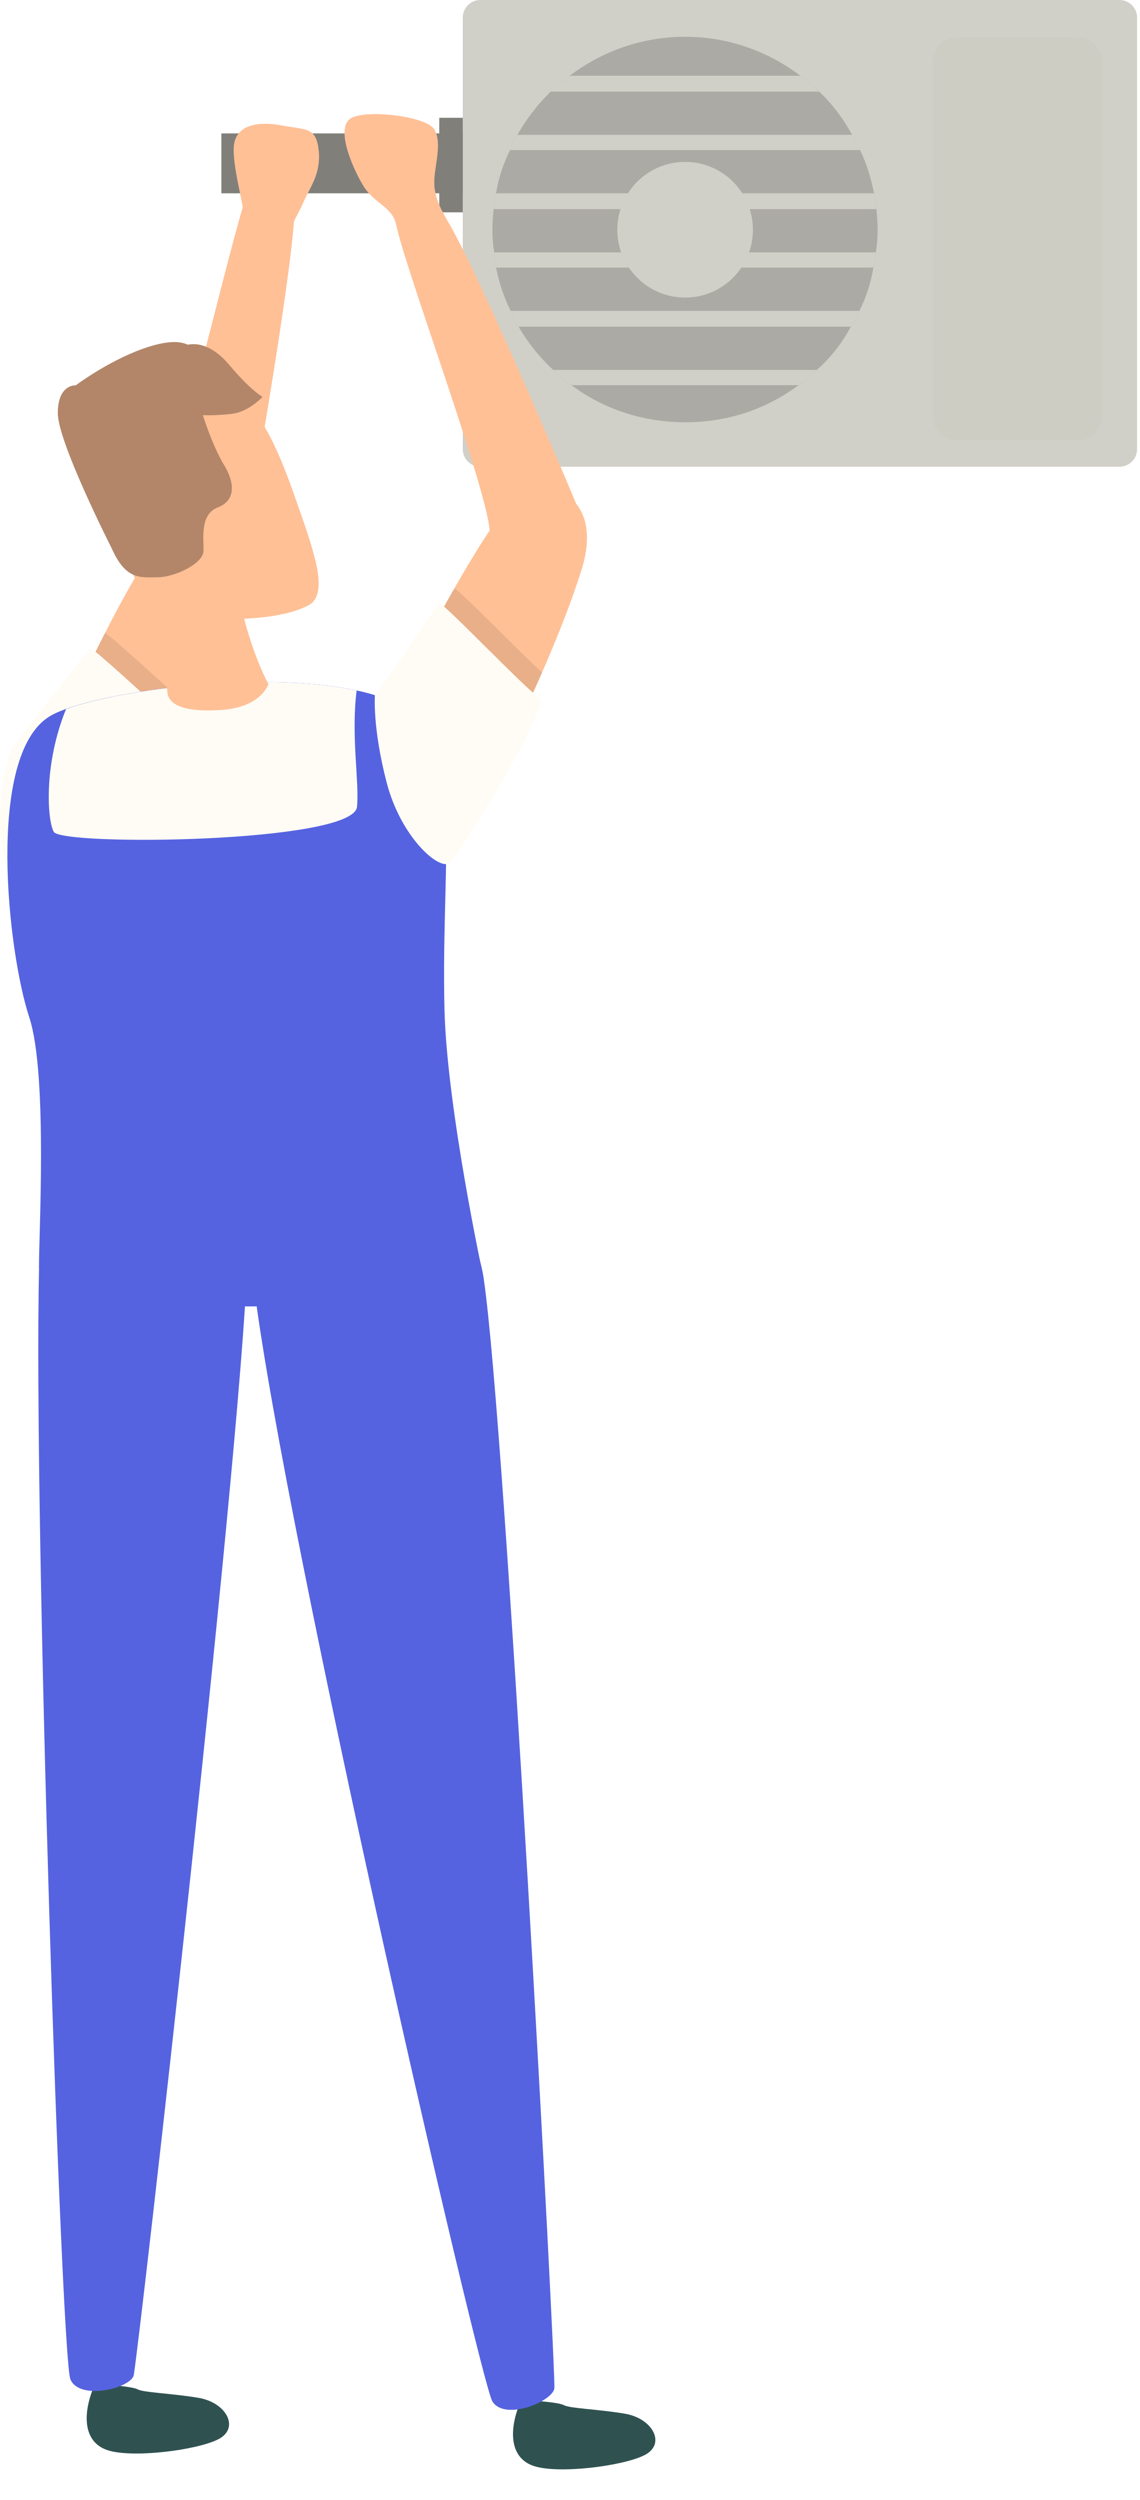 <?xml version="1.0" encoding="UTF-8"?> <svg xmlns="http://www.w3.org/2000/svg" width="261" height="572" viewBox="0 0 261 572" fill="none"> <path d="M11.129 173.423C11.764 169.547 27.59 135.681 34.812 126.226C42.035 116.771 57.555 120.81 53.014 138.84C48.472 156.869 32.034 198.239 24.782 201.069C17.53 203.899 11.129 173.423 11.129 173.423Z" fill="#FFC096"></path> <path opacity="0.3" d="M44.971 163.162C38.582 157.779 24.72 144.71 24.059 144.941C24.033 144.951 23.929 145.105 23.887 145.146C17.583 157.497 11.518 171.053 11.129 173.423C11.129 173.423 14.474 189.126 19.045 196.911C20.022 198.291 21.016 199.556 22.005 200.574C22.025 200.588 22.042 200.624 22.064 200.637C22.085 200.661 22.105 200.673 22.127 200.696C22.993 201.251 23.88 201.421 24.784 201.07C29.547 199.211 38.257 180.737 44.971 163.162Z" fill="#B38669"></path> <path d="M2.681 171.405C6.405 166.269 20.026 148.768 20.832 148.487C21.638 148.204 42.091 167.73 44.724 169.01C47.359 170.291 28.082 205.825 25.83 207.686C23.577 209.546 11.145 218.563 4.864 207.004C-4.614 189.565 2.681 171.405 2.681 171.405Z" fill="#FFFCF5"></path> <path d="M36.976 113.163C41.961 104.176 54.189 48.472 57.446 41.996C59.829 37.257 65.588 39.073 67.302 45.18C69.017 51.287 56.784 120.254 56.029 123.702C55.274 127.151 31.628 122.806 36.976 113.163Z" fill="#FFC096"></path> <g filter="url(#filter0_d_25_569)"> <path d="M18.733 543.506C15.962 549.741 15.792 556.442 21.329 558.507C26.868 560.57 42.13 558.629 47.029 556.085C51.928 553.54 48.868 547.706 42.432 546.63C35.995 545.554 29.912 545.458 28.443 544.658C26.974 543.859 17.693 543.383 17.693 543.383C17.693 543.383 21.504 537.27 18.733 543.506Z" fill="#2F5251"></path> </g> <g filter="url(#filter1_d_25_569)"> <path d="M116.333 547.131C113.561 553.366 113.391 560.067 118.93 562.131C124.467 564.196 139.731 562.254 144.629 559.709C149.527 557.165 146.468 551.331 140.032 550.255C133.594 549.179 127.511 549.082 126.042 548.283C124.575 547.483 115.293 547.008 115.293 547.008C115.293 547.008 119.104 540.895 116.333 547.131Z" fill="#2F5251"></path> </g> <path d="M8.943 289.921C7.632 347.619 14.041 539.41 16.11 544.375C18.18 549.343 29.769 546.445 30.597 543.547C31.425 540.649 56.695 319.292 56.695 284.952C56.695 250.613 9.583 261.769 8.943 289.921Z" fill="#5563E1"></path> <path d="M58.204 294.736C65.429 351.997 109.935 544.815 112.715 549.421C115.496 554.028 126.529 549.45 126.921 546.462C127.311 543.475 115.802 326.431 110.73 292.468C105.658 258.507 54.679 266.8 58.204 294.736Z" fill="#5563E1"></path> <path d="M11.302 163.938C-3.267 172.961 1.775 217.929 6.713 232.807C11.058 246.043 8.757 285.164 8.943 289.921C9.128 294.676 35.023 300.319 69.336 298.6C103.649 296.882 110.729 292.47 110.729 292.47C110.729 292.47 102.309 253.656 101.761 230.898C100.882 194.362 107.053 168.559 90.187 160.71C70.294 151.45 21.151 157.836 11.302 163.938Z" fill="#5563E1"></path> <path d="M81.734 184.605C82.296 178.883 80.332 168.437 81.65 157.981C61.235 153.548 28.125 157.524 15.123 162.239C9.91 175.049 10.847 187.765 12.314 190.332C14.185 193.605 80.914 192.904 81.734 184.605Z" fill="#FFFCF5"></path> <path d="M32.009 127.947C37.654 140.386 38.005 155.786 38.326 158.463C38.647 161.138 41.859 163.067 50.853 162.423C59.847 161.781 61.453 156.534 61.453 156.534C61.453 156.534 56.314 147.221 54.172 133.193C52.031 119.167 25.692 114.027 32.009 127.947Z" fill="#FFC096"></path> <path d="M31.343 82.477C4.009 94.871 24.711 113.427 27.105 121.565C29.495 129.703 31.196 133.76 33.906 137.79C36.614 141.82 61.067 143.616 70.633 138.489C75.626 135.816 71.635 125.463 67.427 113.435C63.217 101.405 60.413 96.812 56.691 91.94C52.971 87.069 48.929 74.505 31.343 82.477Z" fill="#FFC096"></path> <path d="M25.605 125.524C25.605 125.524 13.232 101.201 13.232 94.528C13.232 87.853 17.347 88.163 17.347 88.163C17.347 88.163 24.477 82.796 32.436 79.892C40.394 76.988 42.566 78.851 43.033 78.851C43.498 78.851 47.534 77.61 52.5 83.507C57.468 89.406 60.105 90.803 60.105 90.803C60.105 90.803 57 94.218 53.122 94.683C49.241 95.148 46.447 94.993 46.447 94.993C46.447 94.993 48.621 101.977 51.259 106.323C53.897 110.67 53.897 114.551 49.862 116.103C45.826 117.655 46.603 122.963 46.603 125.974C46.603 128.986 39.929 132.089 36.048 132.089C32.168 132.089 28.82 132.772 25.605 125.524Z" fill="#B38669"></path> <path d="M89.805 162.548C90.622 158.705 108.016 125.618 115.673 116.512C123.331 107.406 138.646 112.166 133.263 129.963C127.884 147.76 109.525 188.315 102.147 190.803C94.77 193.291 89.805 162.548 89.805 162.548Z" fill="#FFC096"></path> <path opacity="0.3" d="M124.089 153.884C117.961 148.208 104.725 134.504 104.052 134.705C104.026 134.712 103.916 134.862 103.871 134.901C96.997 146.943 90.303 160.201 89.805 162.547C89.805 162.547 92.411 178.391 96.612 186.38C97.523 187.803 98.459 189.115 99.397 190.179C99.417 190.193 99.432 190.23 99.452 190.244C99.473 190.268 99.492 190.281 99.513 190.305C100.353 190.901 101.231 191.112 102.149 190.803C106.992 189.169 116.558 171.124 124.089 153.884Z" fill="#B38669"></path> <path d="M85.836 159.06C89.796 154.103 99.847 138.338 100.665 138.092C101.483 137.849 121 158.31 123.571 159.713C126.142 161.114 105.223 195.707 102.885 197.46C100.548 199.213 91.782 191.616 88.511 178.995C85.238 166.375 85.836 159.06 85.836 159.06Z" fill="#FFFCF5"></path> <path d="M126.997 30.523H50.68V44.229H126.997V30.523Z" fill="#807F7A"></path> <path d="M256.309 106.785H109.975C107.753 106.785 105.949 104.983 105.949 102.76V4.025C105.949 1.802 107.752 0 109.975 0H256.309C258.531 0 260.334 1.802 260.334 4.025V102.761C260.333 104.983 258.531 106.785 256.309 106.785Z" fill="#D1D0C8"></path> <path d="M200.936 52.59C200.936 54.402 200.797 56.075 200.518 57.746C200.518 59 200.238 60.115 199.961 61.229C199.402 64.713 198.29 68.057 196.755 71.123C196.199 72.377 195.641 73.633 194.805 74.746C192.855 78.37 190.206 81.853 187.002 84.64C185.749 86.034 184.355 87.149 182.821 88.123C175.576 93.558 166.658 96.623 156.903 96.623C147.149 96.623 138.092 93.558 130.846 88.123C129.313 87.147 127.918 86.033 126.666 84.64C123.6 81.853 120.813 78.37 118.724 74.746C118.027 73.633 117.33 72.377 116.912 71.123C115.38 68.058 114.265 64.714 113.568 61.229C113.288 60.115 113.149 59 113.149 57.746C112.871 56.075 112.732 54.402 112.732 52.59C112.732 50.919 112.871 49.385 113.011 47.852C113.149 46.599 113.289 45.484 113.568 44.229C114.124 40.746 115.241 37.402 116.772 34.336C117.191 33.082 117.749 31.967 118.445 30.851C120.537 27.228 123.045 23.884 126.111 20.957C127.504 19.704 128.896 18.449 130.431 17.334C137.816 11.761 146.874 8.416 156.905 8.416C166.8 8.416 175.856 11.761 183.243 17.334C184.774 18.449 186.169 19.703 187.563 20.957C190.627 23.884 193.136 27.228 195.086 30.851C195.784 31.966 196.342 33.081 196.897 34.336C198.431 37.401 199.406 40.745 200.104 44.229C200.381 45.483 200.522 46.598 200.66 47.852C200.796 49.385 200.936 50.919 200.936 52.59Z" fill="#ABAAA4"></path> <path d="M172.379 52.565C172.379 61.137 165.43 68.085 156.857 68.085C148.285 68.085 141.336 61.137 141.336 52.565C141.336 43.993 148.285 37.044 156.857 37.044C165.43 37.044 172.379 43.993 172.379 52.565Z" fill="#D1D0C8"></path> <path opacity="0.1" d="M246.673 100.785H219.15C216.063 100.785 213.562 98.283 213.562 95.197V14.073C213.562 10.986 216.063 8.485 219.15 8.485H246.673C249.76 8.485 252.261 10.986 252.261 14.073V95.197C252.261 98.283 249.76 100.785 246.673 100.785Z" fill="#ABAAA4"></path> <path d="M187.558 20.958H126.107C127.501 19.705 128.892 18.45 130.428 17.335H183.239C184.771 18.451 186.164 19.705 187.558 20.958Z" fill="#D1D0C8"></path> <path d="M196.889 34.337H116.766C117.185 33.083 117.743 31.968 118.438 30.852H195.079C195.777 31.967 196.334 33.082 196.889 34.337Z" fill="#D1D0C8"></path> <path d="M200.657 47.852H113.008C113.145 46.599 113.286 45.484 113.565 44.229H200.099C200.377 45.484 200.517 46.599 200.657 47.852Z" fill="#D1D0C8"></path> <path d="M200.515 57.746C200.515 59 200.234 60.114 199.958 61.229H113.564C113.283 60.114 113.145 59 113.145 57.746H200.515Z" fill="#D1D0C8"></path> <path d="M196.752 71.123C196.196 72.376 195.638 73.632 194.802 74.746H118.72C118.023 73.632 117.326 72.376 116.908 71.123H196.752Z" fill="#D1D0C8"></path> <path d="M186.999 84.64C185.746 86.034 184.352 87.149 182.818 88.123H130.842C129.309 87.147 127.914 86.033 126.662 84.64H186.999Z" fill="#D1D0C8"></path> <path d="M105.95 26.951H100.57V48.582H105.95V26.951Z" fill="#807F7A"></path> <path d="M112.099 121.395C111.393 111.142 91.355 57.746 90.567 50.542C89.989 45.269 95.809 43.663 100.57 47.852C105.33 52.044 132.577 116.572 133.819 119.876C135.06 123.181 112.856 132.396 112.099 121.395Z" fill="#FFC096"></path> <path d="M90.68 51.257C89.64 47.132 85.668 46.665 83.097 42.38C80.526 38.095 76.63 28.895 80.526 26.95C84.421 25.006 97.626 26.643 99.438 29.603C101.249 32.564 99.574 37.706 99.438 41.133C99.301 44.561 100.552 47.175 102.225 50.132C103.898 53.091 91.122 51.257 91.122 51.257C91.122 51.257 91.72 55.382 90.68 51.257Z" fill="#FFC096"></path> <path d="M55.909 50.327C56.146 47.874 52.986 37.705 53.57 33.147C54.156 28.59 59.064 27.656 64.556 28.705C70.05 29.758 72.361 28.979 72.957 34.335C73.555 39.691 70.983 42.807 69.581 46.041C68.18 49.275 66.449 51.501 66.658 53.392C66.87 55.284 55.441 55.118 55.909 50.327Z" fill="#FFC096"></path> <defs> <filter id="filter0_d_25_569" x="12.948" y="535.802" width="46.398" height="32.472" filterUnits="userSpaceOnUse" color-interpolation-filters="sRGB"> <feFlood flood-opacity="0" result="BackgroundImageFix"></feFlood> <feColorMatrix in="SourceAlpha" type="matrix" values="0 0 0 0 0 0 0 0 0 0 0 0 0 0 0 0 0 0 127 0" result="hardAlpha"></feColorMatrix> <feOffset dx="3" dy="2"></feOffset> <feGaussianBlur stdDeviation="3.45"></feGaussianBlur> <feComposite in2="hardAlpha" operator="out"></feComposite> <feColorMatrix type="matrix" values="0 0 0 0 0 0 0 0 0 0 0 0 0 0 0 0 0 0 0.36 0"></feColorMatrix> <feBlend mode="normal" in2="BackgroundImageFix" result="effect1_dropShadow_25_569"></feBlend> <feBlend mode="normal" in="SourceGraphic" in2="effect1_dropShadow_25_569" result="shape"></feBlend> </filter> <filter id="filter1_d_25_569" x="110.547" y="539.427" width="46.398" height="32.473" filterUnits="userSpaceOnUse" color-interpolation-filters="sRGB"> <feFlood flood-opacity="0" result="BackgroundImageFix"></feFlood> <feColorMatrix in="SourceAlpha" type="matrix" values="0 0 0 0 0 0 0 0 0 0 0 0 0 0 0 0 0 0 127 0" result="hardAlpha"></feColorMatrix> <feOffset dx="3" dy="2"></feOffset> <feGaussianBlur stdDeviation="3.45"></feGaussianBlur> <feComposite in2="hardAlpha" operator="out"></feComposite> <feColorMatrix type="matrix" values="0 0 0 0 0 0 0 0 0 0 0 0 0 0 0 0 0 0 0.36 0"></feColorMatrix> <feBlend mode="normal" in2="BackgroundImageFix" result="effect1_dropShadow_25_569"></feBlend> <feBlend mode="normal" in="SourceGraphic" in2="effect1_dropShadow_25_569" result="shape"></feBlend> </filter> </defs> </svg> 